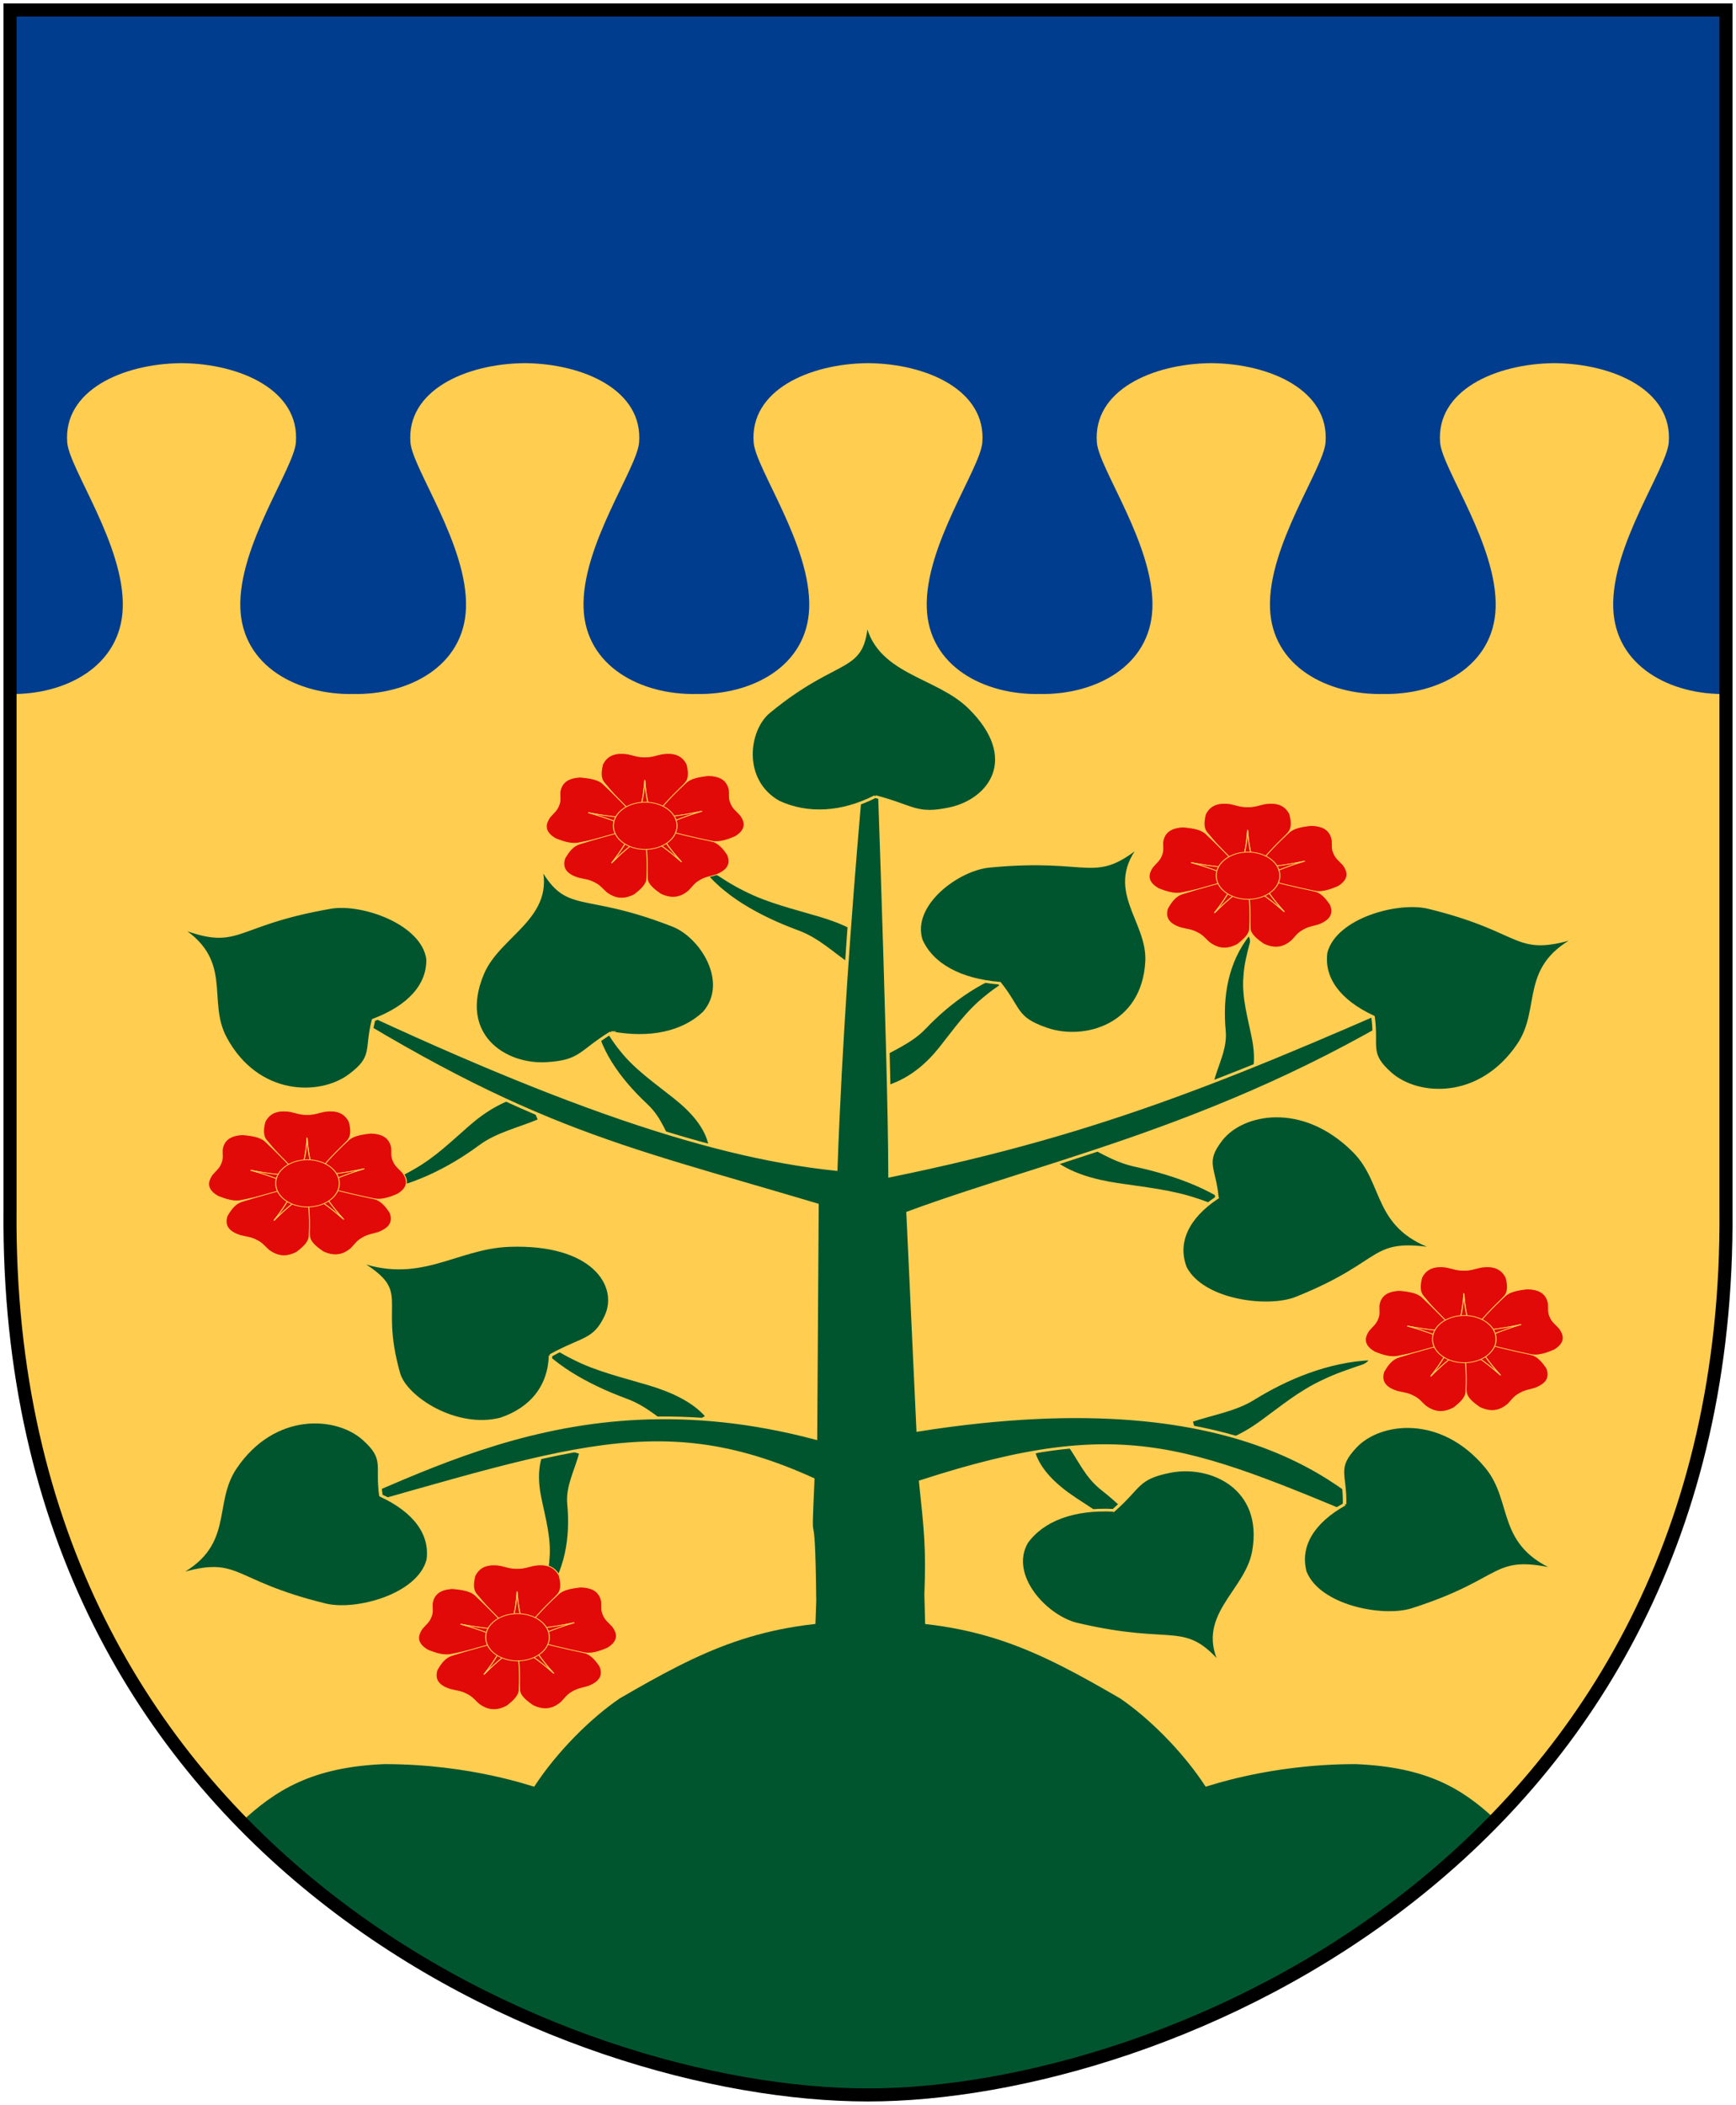 <?xml version="1.0" encoding="UTF-8" standalone="no"?>
<svg
   xmlns:dc="http://purl.org/dc/elements/1.1/"
   xmlns:cc="http://creativecommons.org/ns#"
   xmlns:rdf="http://www.w3.org/1999/02/22-rdf-syntax-ns#"
   xmlns:svg="http://www.w3.org/2000/svg"
   xmlns="http://www.w3.org/2000/svg"
   xmlns:xlink="http://www.w3.org/1999/xlink"
   id="svg4166"
   height="304.2"
   width="251"
   version="1.0">
  <defs
     id="defs4168" />
  <path
     id="Shield"
     style="fill:#ffcd50;fill-opacity:1"
     d="m 249.551,1.44 -248.101,0 0,173.497 C 0.682,268.657 81.739,302.756 125.5,302.756 c 42.994,0 124.818,-34.099 124.051,-127.82 l 0,-173.497 z" />
  <path
     id="Skyskure-delad"
     d="m 1.449,1.439 0,98.855 C 9.42,100.453 17.476,96.325 17.75,87.839 18.041,78.82 10.015,67.738 9.719,63.945 9.136,56.467 17.629,52.562 26.25,52.479 c 8.621,0.083 17.114,3.988 16.531,11.467 -0.296,3.793 -8.323,14.874 -8.031,23.894 0.274,8.49 8.338,12.618 16.312,12.455 7.975,0.163 16.038,-3.966 16.312,-12.455 0.291,-9.019 -7.735,-20.101 -8.031,-23.894 -0.583,-7.478 7.911,-11.383 16.531,-11.467 8.621,0.083 17.114,3.988 16.531,11.467 -0.296,3.793 -8.323,14.874 -8.031,23.894 0.274,8.49 8.338,12.618 16.312,12.455 7.975,0.163 16.038,-3.966 16.312,-12.455 0.291,-9.019 -7.735,-20.101 -8.031,-23.894 -0.583,-7.478 7.911,-11.383 16.531,-11.467 8.621,0.083 17.114,3.988 16.531,11.467 -0.296,3.793 -8.323,14.874 -8.031,23.894 0.274,8.49 8.338,12.618 16.312,12.455 7.975,0.163 16.038,-3.966 16.312,-12.455 0.291,-9.019 -7.735,-20.101 -8.031,-23.894 -0.583,-7.478 7.911,-11.383 16.531,-11.467 8.621,0.083 17.114,3.988 16.531,11.467 -0.296,3.793 -8.323,14.874 -8.031,23.894 0.274,8.49 8.338,12.618 16.312,12.455 7.975,0.163 16.038,-3.966 16.312,-12.455 0.291,-9.019 -7.735,-20.101 -8.031,-23.894 -0.583,-7.478 7.911,-11.383 16.531,-11.467 8.621,0.083 17.114,3.988 16.531,11.467 -0.296,3.793 -8.323,14.874 -8.031,23.894 0.274,8.486 8.33,12.614 16.301,12.455 l 0,-98.855 -248.102,0 z"
     style="fill:#003d8f;fill-opacity:1" />
  <g
     id="g6138"
     transform="translate(2.3642319e-4,8)">
    <g
       transform="matrix(1,0,0,0.761,-0.022,79.3)"
       style="fill:#00552f;stroke:#ffcd50;stroke-width:0.509"
       id="Linden-tree">
      <path
         d="m 85.785,77.997 c 0.377,6.322 3.686,12.257 7.585,17.06 2.187,2.659 2.813,5.942 4.187,8.992 l 5.196,-1.115 c -0.518,-3.585 -2.649,-6.663 -5.104,-9.221 -2.705,-2.833 -5.649,-5.501 -7.688,-8.888 -1.166,-1.821 -2.034,-3.807 -2.906,-5.777 -0.284,-0.481 -0.712,-0.916 -1.27,-1.052 z"
         id="path10904" />
      <path
         id="path11737"
         d="m 148.168,68.763 c -6.009,2.001 -10.885,6.733 -14.516,11.742 -2.003,2.801 -5.012,4.255 -7.602,6.372 l 2.422,4.73 c 3.329,-1.428 5.75,-4.283 7.586,-7.316 2.036,-3.346 3.852,-6.88 6.595,-9.726 1.457,-1.597 3.151,-2.95 4.828,-4.302 0.391,-0.398 0.701,-0.924 0.687,-1.499 z" />
      <path
         d="m 76.367,138.84 c 3.014,5.57 8.521,9.551 14.084,12.256 3.106,1.486 5.06,4.197 7.595,6.38 l 4.238,-3.206 c -1.984,-3.03 -5.217,-4.919 -8.523,-6.201 -3.648,-1.425 -7.445,-2.598 -10.724,-4.806 -1.826,-1.158 -3.453,-2.591 -5.075,-4.007 -0.46,-0.316 -1.032,-0.53 -1.595,-0.416 z"
         id="path11739" />
      <path
         id="path11741"
         d="m 180.279,116.265 c -3.935,-4.962 -10.05,-7.926 -15.998,-9.625 -3.317,-0.924 -5.712,-3.254 -8.588,-4.964 l -3.617,3.893 c 2.48,2.64 5.991,3.938 9.47,4.626 3.84,0.769 7.783,1.266 11.395,2.871 1.999,0.823 3.85,1.952 5.694,3.065 0.508,0.231 1.108,0.342 1.643,0.133 z" />
      <path
         d="m 168.527,184.463 c -0.927,-6.265 -4.741,-11.889 -9.043,-16.334 -2.41,-2.458 -3.32,-5.675 -4.955,-8.593 l -5.079,1.563 c 0.828,3.526 3.22,6.406 5.888,8.742 2.941,2.587 6.107,4.988 8.433,8.184 1.32,1.712 2.359,3.615 3.399,5.501 0.324,0.454 0.789,0.851 1.357,0.937 z"
         id="path11743" />
      <path
         id="path11745"
         d="m 78.723,189.285 c 3.317,-5.395 4.011,-12.155 3.572,-18.325 -0.266,-3.433 1.104,-6.481 1.727,-9.768 l -4.896,-2.067 c -1.632,3.234 -1.652,6.977 -1.109,10.481 0.59,3.872 1.472,7.746 1.2,11.69 -0.09,2.16 -0.517,4.286 -0.933,6.399 -0.044,0.556 0.057,1.159 0.437,1.59 z" />
      <path
         d="m 53.13,112.005 c 6.265,-0.927 11.889,-4.741 16.334,-9.043 2.458,-2.41 5.675,-3.32 8.593,-4.955 l -1.563,-5.079 c -3.526,0.828 -6.406,3.22 -8.742,5.888 -2.587,2.941 -4.988,6.107 -8.184,8.433 -1.712,1.32 -3.615,2.359 -5.501,3.399 -0.454,0.324 -0.851,0.789 -0.937,1.357 z"
         id="path11747" />
      <path
         id="path11749"
         d="m 101.16,49.895 c 3.014,5.57 8.521,9.551 14.084,12.257 3.106,1.486 5.06,4.197 7.595,6.38 l 4.238,-3.206 c -1.984,-3.03 -5.217,-4.919 -8.523,-6.201 -3.648,-1.425 -7.445,-2.598 -10.724,-4.806 -1.826,-1.158 -3.453,-2.591 -5.075,-4.007 -0.46,-0.316 -1.032,-0.53 -1.595,-0.417 z" />
      <path
         d="m 180.556,62.665 c -3.317,5.395 -4.011,12.155 -3.572,18.325 0.266,3.433 -1.104,6.481 -1.727,9.768 l 4.896,2.067 c 1.632,-3.234 1.652,-6.977 1.109,-10.481 -0.59,-3.872 -1.472,-7.746 -1.2,-11.69 0.09,-2.16 0.517,-4.286 0.933,-6.399 0.044,-0.556 -0.057,-1.159 -0.437,-1.59 z"
         id="path11751" />
      <path
         id="path11753"
         d="m 198.265,143.338 c -6.322,0.377 -12.257,3.686 -17.06,7.585 -2.659,2.187 -5.942,2.813 -8.992,4.187 l 1.115,5.196 c 3.585,-0.518 6.663,-2.649 9.221,-5.104 2.833,-2.704 5.501,-5.649 8.888,-7.688 1.821,-1.166 3.807,-2.034 5.777,-2.906 0.481,-0.283 0.916,-0.712 1.052,-1.27 z" />
      <path
         id="path41246"
         d="m 126.465,7.708 c 0,0 -4.326,51.8 -5.611,99.658 C 101.573,104.734 77.793,93.654 40.828,70.083 75.724,99.703 88.306,102.382 118.141,114.072 l -0.217,44.347 c -37.217,-12.943 -59.99,10.055 -78.415,17.574 41.21,-14.699 54.692,-23.74 78.027,-9.812 -0.596,17.287 0.078,0.568 0.248,23.171 l -0.894,33.276 17.727,0.333 -0.69,-34.827 c 0.254,-8.978 -0.022,-11.914 -0.786,-21.502 30.258,-12.893 39.04,-6.361 69.09,10.054 -5.919,-6.483 -20.037,-30.07 -69.452,-19.799 l -1.462,-41.297 c 21.728,-10.55 49.164,-17.381 80.751,-45.295 -33.145,19.304 -52.179,29.95 -83.358,38.309 0,-22.483 -2.244,-100.897 -2.244,-100.897 z" />
      <path
         id="path43959"
         d="m 126.571,36.554 c 5.516,1.899 5.889,3.665 10.77,2.309 5.84,-1.623 10.375,-9.52 2.915,-19.178 -4.836,-6.261 -13.622,-6.439 -14.937,-16.876 -0.464,10.724 -3.779,6.472 -14.158,17.679 -3.178,3.432 -4.106,13.014 1.411,17.091 4.207,2.558 9.185,2.188 13.999,-1.025 z" />
      <path
         d="m 198.542,78.383 c 0.61,5.802 -0.833,6.886 2.459,10.736 3.939,4.607 13.012,5.379 18.613,-5.463 3.631,-7.029 0.079,-15.067 8.982,-20.67 -9.916,4.112 -7.463,-0.69 -22.006,-5.36 -4.453,-1.43 -13.53,1.779 -14.894,8.502 -0.541,4.894 1.899,9.249 6.846,12.254 z"
         id="path10764" />
      <path
         id="path10766"
         d="m 54.022,78.992 c -1.113,5.727 0.229,6.933 -3.385,10.481 -4.325,4.246 -13.432,4.225 -18.067,-7.065 -3.005,-7.319 1.235,-15.017 -7.146,-21.374 9.519,4.96 7.495,-0.037 22.39,-3.422 4.561,-1.036 13.324,2.951 14.096,9.768 0.112,4.923 -2.698,9.048 -7.887,11.611 z" />
      <path
         d="m 55.091,169.285 c -0.61,-5.802 0.833,-6.886 -2.459,-10.736 -3.939,-4.607 -13.012,-5.379 -18.613,5.463 -3.631,7.029 -0.079,15.067 -8.982,20.67 9.916,-4.112 7.463,0.69 22.006,5.36 4.453,1.43 13.53,-1.779 14.894,-8.502 0.541,-4.894 -1.899,-9.249 -6.846,-12.254 z"
         id="path10768" />
      <path
         id="path10770"
         d="m 194.427,170.954 c 0.102,-5.833 -1.43,-6.788 1.514,-10.91 3.522,-4.933 12.494,-6.493 19.019,3.82 4.23,6.686 1.392,15.003 10.749,19.808 -10.236,-3.232 -7.374,1.338 -21.455,7.257 -4.312,1.813 -13.634,-0.593 -15.578,-7.171 -0.965,-4.828 1.086,-9.379 5.751,-12.804 z" />
      <path
         d="m 161.035,172.102 c 3.828,-4.403 3.268,-6.119 8.172,-7.384 5.869,-1.515 13.745,3.057 12.114,15.151 -1.057,7.84 -8.578,12.388 -4.498,22.083 -5.764,-9.055 -6.509,-3.715 -21.101,-8.232 -4.468,-1.383 -10.063,-9.218 -7.324,-15.507 2.364,-4.319 6.861,-6.487 12.636,-6.112 z"
         id="path10774" />
      <path
         id="path10860"
         d="m 79.626,142.698 c 4.72,-3.429 6.38,-2.722 8.069,-7.498 2.02,-5.714 -1.848,-13.959 -14.038,-13.388 -7.903,0.37 -13.088,7.466 -22.391,2.556 8.519,6.531 3.134,6.808 6.361,21.738 0.988,4.571 8.306,10.828 14.81,8.647 4.509,-1.979 7.06,-6.269 7.19,-12.055 z" />
      <path
         d="m 175.971,112.736 c -0.407,-5.82 -2.016,-6.637 0.557,-11 3.079,-5.221 11.881,-7.557 19.279,2.148 4.797,6.292 2.694,14.825 12.435,18.796 -10.479,-2.327 -7.23,1.976 -20.741,9.1 -4.137,2.181 -13.634,0.598 -16.144,-5.787 -1.382,-4.726 0.264,-9.438 4.614,-13.257 z"
         id="path10862" />
      <path
         id="path10864"
         d="m 144.54,72.004 c 3.005,5.001 2.156,6.593 6.766,8.691 5.517,2.511 14.067,-0.624 14.561,-12.818 0.32,-7.905 -6.296,-13.689 -0.595,-22.529 -7.249,7.917 -7.055,2.528 -22.21,4.443 -4.64,0.586 -11.511,7.33 -9.905,14 1.578,4.664 5.63,7.58 11.383,8.213 z" />
      <path
         d="m 88.369,81.394 c -4.534,3.672 -4.281,5.458 -9.331,5.853 -6.043,0.473 -13.005,-5.397 -9.299,-17.025 2.403,-7.538 10.599,-10.71 8.264,-20.967 4.104,9.919 5.765,4.789 19.351,11.771 4.16,2.138 8.309,10.825 4.52,16.543 -3.078,3.843 -7.883,5.197 -13.506,3.825 z"
         id="path10894" />
    </g>
    <path
       id="path4653"
       transform="translate(-2.3642319e-4,-8)"
       d="M 125.779 234.295 C 109.936 234.277 101.465 238.571 89.617 245.445 C 85.551 248.203 80.588 253.058 77.242 258.205 C 77.156 258.272 68.223 254.947 55.562 254.947 C 45.136 255.386 39.882 258.683 34.906 263.301 C 62.142 291.264 100.101 302.756 125.5 302.756 C 150.559 302.756 188.804 291.164 216.203 262.943 C 211.392 258.474 206.364 255.383 195.998 254.947 C 183.337 254.947 174.404 258.272 174.318 258.205 C 170.973 253.058 166.009 248.203 161.943 245.445 C 150.095 238.571 141.622 234.277 125.779 234.295 z "
       style="fill:#00552f;fill-opacity:1;stroke:none" />
    <g
       transform="matrix(1,0,0,0.761,-0.022,79.3)"
       id="Roses">
      <g
         id="rose"
         style="fill:#e20909;fill-rule:evenodd;stroke:#ffcd50;stroke-width:1.127"
         transform="matrix(0.13,0,0,0.13,173.264,105.976)">
        <g
           id="g4144">
          <path
             d="m 269.705,152.886 c -9.213,-0.084 -16.729,4.082 -21.193,15.872 -1.97,10.364 -2.802,20.164 1.903,27.191 17.085,27.302 26.102,37.225 37.303,51.854 3.008,-15.869 6.483,-28.936 7.751,-55.245 1.268,26.309 4.743,39.377 7.751,55.245 12.675,-17.166 25.561,-34.226 37.312,-51.854 4.705,-7.027 3.864,-16.827 1.894,-27.191 -5.493,-14.511 -15.609,-17.472 -27.825,-15.177 -6.679,1.798 -11.515,4.638 -18.964,4.431 l -0.015,0.001 -0.308,0 -0.003,-0.001 c -7.45,0.207 -12.294,-2.632 -18.973,-4.431 -2.29,-0.43 -4.507,-0.676 -6.633,-0.696 z"
             id="path9933" />
          <path
             d="m 295.469,192.558 c -1.268,26.309 -4.743,39.377 -7.751,55.245 -0.044,-0.057 -0.088,-0.11 -0.132,-0.167 l 0.018,0.335 15.494,0 0.035,-0.625 c -2.987,-15.663 -6.408,-28.733 -7.663,-54.787 z"
             id="path9935" />
          <path
             d="m 187.075,252.287 c -2.8,8.778 -1.038,17.189 8.909,24.934 9.321,4.942 18.438,8.63 26.541,6.209 31.129,-8.264 43.272,-13.949 60.555,-20.333 -14.274,-7.558 -25.733,-14.737 -50.495,-23.715 25.511,6.555 39.022,7.092 55.072,8.903 -12.659,-17.177 -25.155,-34.525 -38.529,-50.957 -5.325,-6.57 -14.936,-8.659 -25.42,-9.836 -15.486,0.965 -21.301,9.756 -22.714,22.105 -0.254,6.912 1.032,12.371 -1.365,19.427 l -0.003,0.015 -0.091,0.295 -0.002,0.002 c -2.001,7.179 -6.144,10.969 -9.834,16.819 -1.087,2.061 -1.977,4.106 -2.623,6.132 z"
             id="path9937" />
          <path
             d="m 232.585,239.383 c 24.762,8.978 36.221,16.156 50.495,23.715 -0.068,0.025 -0.131,0.052 -0.199,0.077 l 0.325,0.082 4.574,-14.803 -0.587,-0.218 c -15.846,-1.769 -29.345,-2.36 -54.608,-8.852 z"
             id="path9939" />
          <path
             d="m 380.54,326.645 c 7.355,-5.549 10.774,-13.434 7.125,-25.501 -4.756,-9.417 -10.069,-17.693 -18.083,-20.396 -30.187,-11.229 -43.383,-13.6 -61.18,-18.369 7.288,14.413 12.499,26.891 27.53,48.52 -17.042,-20.084 -27.762,-28.324 -39.82,-39.071 0.416,21.334 0.6,42.713 2.029,63.851 0.554,8.439 7.194,15.694 15.073,22.71 13.2,8.155 23.024,4.336 31.309,-4.93 4.199,-5.497 6.301,-10.695 12.333,-15.072 l 0.011,-0.01 0.244,-0.188 0.003,-8.4e-4 c 5.779,-4.705 11.351,-5.407 17.741,-8.053 2.078,-1.055 3.985,-2.211 5.682,-3.491 z"
             id="path9941" />
          <path
             d="m 335.933,310.899 c -15.032,-21.629 -20.242,-34.107 -27.53,-48.52 0.07,0.019 0.137,0.034 0.207,0.052 l -0.218,-0.255 -12.283,9.444 0.353,0.517 c 11.915,10.595 22.594,18.873 39.471,38.761 z"
             id="path9943" />
          <path
             d="m 257.804,360.242 c 7.6,5.209 16.162,5.944 26.443,-1.352 7.416,-7.503 13.574,-15.172 13.589,-23.629 1.05,-32.191 -0.898,-45.456 -2.034,-63.845 -11.348,11.493 -21.522,20.399 -37.25,41.528 13.624,-22.543 18.028,-35.327 24.384,-50.175 -20.095,7.177 -40.307,14.148 -59.893,22.223 -7.825,3.208 -12.593,11.81 -16.74,21.511 -3.536,15.108 3.209,23.208 14.628,28.118 6.546,2.233 12.144,2.574 18.211,6.901 l 0.013,0.008 0.256,0.172 0.002,0.002 c 6.299,3.983 8.735,9.043 13.275,14.261 1.661,1.635 3.363,3.075 5.117,4.277 z"
             id="path9945" />
          <path
             d="m 258.551,312.944 c 15.728,-21.128 25.902,-30.035 37.25,-41.528 0.004,0.072 0.012,0.141 0.016,0.213 l 0.172,-0.288 -12.859,-8.643 -0.378,0.499 c -6.258,14.666 -10.71,27.422 -24.202,49.746 z"
             id="path9947" />
          <path
             d="m 388.089,200.231 c -2.87,-8.755 -9.223,-14.542 -21.821,-14.997 -10.45,1.452 -20,3.8 -25.151,10.507 -20.397,24.926 -26.911,36.644 -37.185,51.939 15.997,-2.23 29.489,-3.12 54.82,-10.341 -24.519,9.623 -35.786,17.099 -49.857,25.028 20.32,6.513 40.608,13.259 61.069,18.749 8.163,2.208 17.178,-1.726 26.366,-6.91 11.989,-9.849 11.556,-20.381 5.471,-31.219 -3.842,-5.752 -8.08,-9.424 -10.268,-16.548 l -0.006,-0.014 -0.099,-0.292 1.8e-4,-0.003 c -2.581,-6.991 -1.442,-12.49 -1.876,-19.393 -0.325,-2.308 -0.802,-4.486 -1.464,-6.506 z"
             id="path9949" />
          <path
             id="path9953"
             d="m 358.752,237.339 c -25.33,7.221 -38.823,8.111 -54.82,10.341 0.04,-0.06 0.076,-0.119 0.116,-0.179 l -0.311,0.124 4.96,14.678 0.604,-0.167 c 13.882,-7.844 25.17,-15.268 49.451,-24.798 z" />
        </g>
        <path
           d="m 331.313,258.571 c 0.005,19.05 -15.839,34.496 -35.387,34.496 -19.547,0 -35.392,-15.446 -35.387,-34.496 -0.005,-19.05 15.839,-34.497 35.387,-34.497 19.547,0 35.392,15.446 35.387,34.497 l 0,0 z"
           id="path9955" />
      </g>
      <use
         height="100%"
         width="100%"
         transform="translate(-167.251,-29.579)"
         id="use4125"
         xlink:href="#rose"
         y="0"
         x="0" />
      <use
         height="100%"
         width="100%"
         transform="translate(-136.888,56.621)"
         id="use4127"
         xlink:href="#rose"
         y="0"
         x="0" />
      <use
         height="100%"
         width="100%"
         transform="translate(-31.265,-88.01)"
         id="use4129"
         xlink:href="#rose"
         y="0"
         x="0" />
      <use
         height="100%"
         width="100%"
         transform="translate(-118.426,-97.483)"
         id="use4131"
         xlink:href="#rose"
         y="0"
         x="0" />
    </g>
  </g>
  <path
     id="Frame"
     style="fill:none;fill-opacity:0;stroke:#000000;stroke-width:1.888"
     d="m 249.551,1.44 -248.101,0 0,173.497 c -0.767,93.721 80.289,127.82 124.051,127.82 42.994,0 124.818,-34.099 124.051,-127.82 l 0,-173.497 z" />
</svg>
